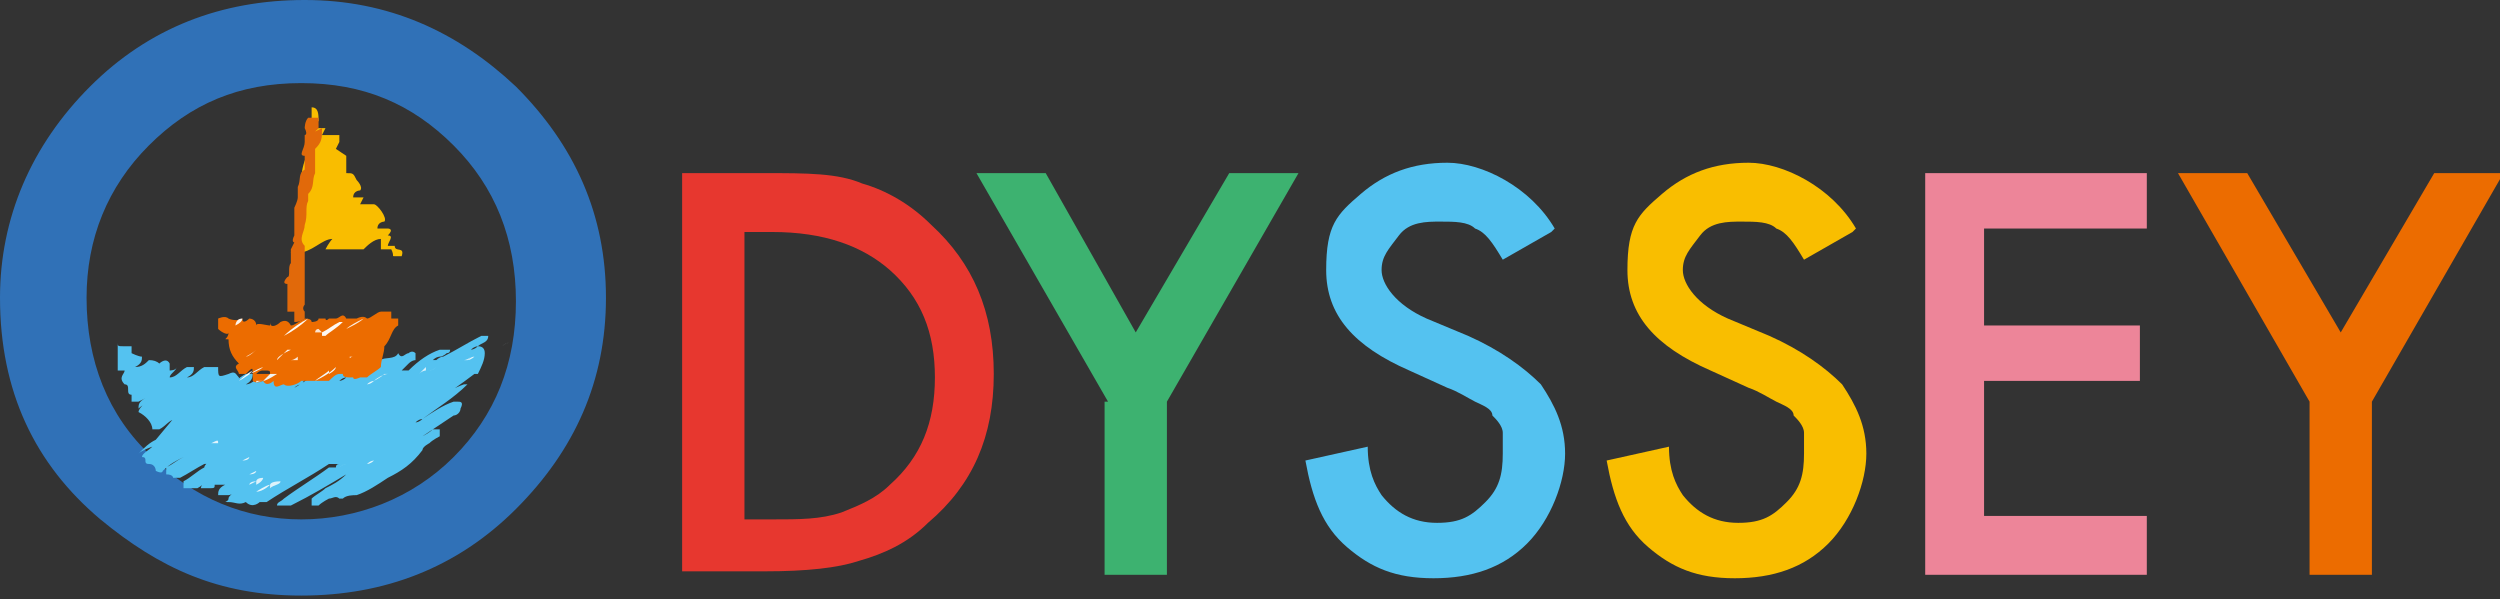 <?xml version="1.0" encoding="UTF-8"?>
<svg id="_レイヤー_1" data-name="レイヤー 1" xmlns="http://www.w3.org/2000/svg" version="1.1" viewBox="0 0 72.2 17.3">
  <rect x="0" y="0" width="72.2" height="17.3" fill="#333333" stroke="none"/>
  <defs>
    <style>
      .cls-1 {
        fill: #c9ebfa;
      }

      .cls-1, .cls-2, .cls-3, .cls-4, .cls-5, .cls-6, .cls-7, .cls-8, .cls-9, .cls-10, .cls-11, .cls-12, .cls-13, .cls-14, .cls-15, .cls-16, .cls-17, .cls-18, .cls-19, .cls-20, .cls-21, .cls-22, .cls-23, .cls-24, .cls-25, .cls-26, .cls-27, .cls-28, .cls-29, .cls-30, .cls-31, .cls-32, .cls-33, .cls-34, .cls-35, .cls-36, .cls-37, .cls-38, .cls-39, .cls-40, .cls-41, .cls-42, .cls-43, .cls-44, .cls-45, .cls-46, .cls-47, .cls-48, .cls-49, .cls-50, .cls-51, .cls-52, .cls-53, .cls-54, .cls-55, .cls-56, .cls-57, .cls-58, .cls-59, .cls-60, .cls-61, .cls-62, .cls-63, .cls-64, .cls-65, .cls-66, .cls-67, .cls-68, .cls-69, .cls-70, .cls-71, .cls-72 {
        stroke-width: 0px;
      }

      .cls-2 {
        fill: #fbd150;
      }

      .cls-3 {
        fill: #bbe6f8;
      }

      .cls-4 {
        fill: #65c8f2;
      }

      .cls-5 {
        fill: #f3fafd;
      }

      .cls-6 {
        fill: #65c9f2;
      }

      .cls-7 {
        fill: #3071b7;
      }

      .cls-8 {
        fill: #ecf8fc;
      }

      .cls-9 {
        fill: #f9bd00;
      }

      .cls-10 {
        fill: #fdf6df;
      }

      .cls-11 {
        fill: #e7372f;
      }

      .cls-12 {
        fill: #e0f3fc;
      }

      .cls-13 {
        fill: #3db270;
      }

      .cls-14 {
        fill: #f9d1b0;
      }

      .cls-15 {
        fill: #fcecb6;
      }

      .cls-16 {
        fill: #e3f5fc;
      }

      .cls-17 {
        fill: #e0f4fc;
      }

      .cls-18 {
        fill: #f2f3f1;
      }

      .cls-19 {
        fill: #d8f0fb;
      }

      .cls-20 {
        fill: #e1f4fc;
      }

      .cls-21 {
        fill: #dcf2fb;
      }

      .cls-22 {
        fill: #fcefe5;
      }

      .cls-23 {
        fill: #bde7f9;
      }

      .cls-24 {
        fill: #e3f4fc;
      }

      .cls-25 {
        fill: #e7f6fc;
      }

      .cls-26 {
        fill: #fdf4ed;
      }

      .cls-27 {
        fill: #fdf7f2;
      }

      .cls-28 {
        fill: #fbe3d0;
      }

      .cls-29 {
        fill: #fadabf;
      }

      .cls-30 {
        fill: #64c8f2;
      }

      .cls-31 {
        fill: #ec6c00;
      }

      .cls-32 {
        fill: #f2f7f9;
      }

      .cls-33 {
        fill: #d6f0fb;
      }

      .cls-34 {
        fill: #f9be00;
      }

      .cls-35 {
        fill: #d0eefa;
      }

      .cls-36 {
        fill: #dbf2fb;
      }

      .cls-37 {
        fill: #ccecfa;
      }

      .cls-38 {
        fill: #fdf8f3;
      }

      .cls-39 {
        fill: #fbe7d6;
      }

      .cls-40 {
        fill: #caecfa;
      }

      .cls-41 {
        fill: #e1690a;
      }

      .cls-42 {
        fill: #fbe4d0;
      }

      .cls-43 {
        fill: #e6f5fc;
      }

      .cls-44 {
        fill: #fdf2e9;
      }

      .cls-45 {
        fill: #f6f8f8;
      }

      .cls-46 {
        fill: #ed7714;
      }

      .cls-47 {
        fill: #d4effb;
      }

      .cls-48 {
        fill: #eef4f5;
      }

      .cls-49 {
        fill: #e9f6fc;
      }

      .cls-50 {
        fill: #e5f5fc;
      }

      .cls-51 {
        fill: #fcf1e7;
      }

      .cls-52 {
        fill: #c9ecfa;
      }

      .cls-53 {
        fill: #f6b814;
      }

      .cls-54 {
        fill: #ecf2f2;
      }

      .cls-55 {
        fill: #e1f4fb;
      }

      .cls-56 {
        fill: #54c2f0;
      }

      .cls-57 {
        fill: #c1e9f9;
      }

      .cls-58 {
        fill: #c7ebf9;
      }

      .cls-59 {
        fill: #ed8599;
      }

      .cls-60 {
        fill: #fadcc3;
      }

      .cls-61 {
        fill: #bfe8f9;
      }

      .cls-62 {
        fill: #fdf5dc;
      }

      .cls-63 {
        fill: #e4f5fc;
      }

      .cls-64 {
        fill: #e2f4fc;
      }

      .cls-65 {
        fill: #ddf2fb;
      }

      .cls-66 {
        fill: #c3e9f9;
      }

      .cls-67 {
        fill: #fdefc3;
      }

      .cls-68 {
        fill: #f6fbfd;
      }

      .cls-69 {
        fill: #cbecfa;
      }

      .cls-70 {
        fill: #63c8f1;
      }

      .cls-71 {
        fill: #fdf0c7;
      }

      .cls-72 {
        fill: #c8ebf9;
      }
    </style>
  </defs>
  <g id="_レイヤー_1-2" data-name=" レイヤー 1">
    <path class="cls-11" d="M19.7,16.6V5h2.4c1.2,0,2.1,0,2.8.3.7.2,1.4.6,2,1.2,1.2,1.1,1.8,2.5,1.8,4.3s-.6,3.2-1.9,4.3c-.6.6-1.3.9-2,1.1-.6.2-1.5.3-2.7.3h-2.4,0ZM21.5,15h.8c.8,0,1.4,0,2-.2.5-.2,1-.4,1.4-.8.9-.8,1.3-1.8,1.3-3.1s-.4-2.3-1.3-3.1c-.8-.7-1.9-1.1-3.4-1.1h-.8v8.3h0Z"/>
    <path class="cls-13" d="M32,11.6l-3.8-6.6h2l2.6,4.6,2.7-4.6h2l-3.8,6.6v5h-1.8v-5h0Z"/>
    <path class="cls-56" d="M44.8,6.7l-1.4.8c-.3-.5-.5-.8-.8-.9-.2-.2-.6-.2-1-.2s-.9,0-1.2.4-.5.6-.5,1,.4,1,1.3,1.4l1.2.5c.9.4,1.6.9,2.1,1.4.4.6.7,1.2.7,2s-.4,1.9-1.1,2.6c-.7.7-1.6,1-2.7,1s-1.8-.3-2.5-.9-1-1.4-1.2-2.5l1.8-.4c0,.7.2,1.1.4,1.4.4.5.9.8,1.6.8s1-.2,1.4-.6.5-.8.5-1.4v-.6c0-.2-.2-.4-.3-.5,0-.2-.3-.3-.5-.4-.2-.1-.5-.3-.8-.4l-1.1-.5c-1.6-.7-2.4-1.6-2.4-2.9s.3-1.6,1-2.2,1.5-.9,2.5-.9,2.4.7,3.1,1.9h0Z"/>
    <path class="cls-34" d="M53.5,6.7l-1.4.8c-.3-.5-.5-.8-.8-.9-.2-.2-.6-.2-1-.2s-.9,0-1.2.4-.5.6-.5,1,.4,1,1.3,1.4l1.2.5c.9.4,1.6.9,2.1,1.4.4.6.7,1.2.7,2s-.4,1.9-1.1,2.6c-.7.7-1.6,1-2.7,1s-1.8-.3-2.5-.9-1-1.4-1.2-2.5l1.8-.4c0,.7.2,1.1.4,1.4.4.5.9.8,1.6.8s1-.2,1.4-.6.5-.8.5-1.4v-.6c0-.2-.2-.4-.3-.5,0-.2-.3-.3-.5-.4-.2-.1-.5-.3-.8-.4l-1.1-.5c-1.6-.7-2.4-1.6-2.4-2.9s.3-1.6,1-2.2,1.5-.9,2.5-.9,2.4.7,3.1,1.9h0Z"/>
    <path class="cls-59" d="M62,6.6h-4.7v2.8h4.5v1.6h-4.5v3.9h4.7v1.7h-6.4V5h6.4v1.7h0Z"/>
    <path class="cls-31" d="M66.7,11.6l-3.8-6.6h2l2.7,4.6,2.7-4.6h2l-3.8,6.6v5h-1.8v-5h0Z"/>
    <path class="cls-7" d="M0,8.6c0-2.3.9-4.4,2.6-6.1C4.3.8,6.4,0,8.8,0s4.4.9,6.1,2.5c1.7,1.7,2.6,3.7,2.6,6.1s-.9,4.4-2.6,6.1c-1.7,1.7-3.8,2.5-6.2,2.5s-4.1-.8-5.8-2.2c-1.9-1.6-2.9-3.7-2.9-6.4h0ZM2.5,8.6c0,1.8.6,3.4,1.9,4.6,1.2,1.2,2.7,1.8,4.3,1.8s3.2-.6,4.4-1.8,1.8-2.7,1.8-4.5-.6-3.3-1.8-4.5c-1.2-1.2-2.6-1.8-4.4-1.8s-3.2.6-4.4,1.8c-1.2,1.2-1.8,2.7-1.8,4.4h0Z"/>
    <g>
      <path class="cls-56" d="M5.1,12.1c-.2,0-.3.2-.5.3h-.2c0-.2-.2-.4-.4-.5h0c0-.1.2-.3.3-.3h0c0,0-.2.1-.3.2h0c0-.1,0-.2.2-.3h0s0,0-.2.1h-.2v-.2c-.2,0,0-.3-.2-.3-.2-.2,0-.3,0-.4h-.2v-.2c0-.2,0-.3,0-.5h0q0-.1,0-.1h0c0,.1,0,.1.2.1h.2v.2h0c0,0,.2.1.3.1h0c0,.1,0,.2-.2.3.2,0,.3-.1.4-.2q.2,0,.3.1c0,0,.2-.2.3,0h0v.2s.2,0,.2-.1h0c0,.1-.2.2-.2.3h0c.2,0,.3-.2.5-.3h.2c0,.1,0,.2-.2.3h0c.2,0,.3-.2.5-.3h.4c0,.3,0,.3.3.2h0c.2-.1.2,0,.3.1h0c0,.2-.2.2-.4.3h0c.2-.1.4-.3.6-.4h.2q0,.2-.2.3s0,0-.2.1h0s0,0,.2-.1c.2,0,.3-.2.4-.2h0c.2-.1.4,0,.6,0h.7q0,.1-.1.2s-.1,0-.2.1h-.1.1c.2-.1.4-.3.6-.3s.3-.1.4-.2h.8c0,.1-.2.2-.3.2,0,0-.1,0-.2.1h0s.1,0,.2-.1c.1,0,.3-.2.4-.2s.2-.2.4-.2c0,0,.1,0,.2-.1.1-.1.4,0,.5-.2h0c.1.2.2,0,.3,0,0,0,.1-.1.2,0v.2s-.1,0-.2.1l-.2.2h-.1.3c.3-.3.6-.5.9-.6h.3q0,.1-.1.1s-.1.1-.2.1c0,0-.1,0-.2.1h.1s.1-.1.2-.1c.4-.2.7-.4,1.1-.6h.2c0,.2-.2.2-.3.3,0,0-.1,0-.2.1h-.1.1s.1,0,.2-.1q.2,0,.2.2c0,.2-.1.4-.2.6h-.1c-.4.3-.8.6-1.2.8h0c.3-.2.6-.4.9-.5h.1c-.4.4-.9.7-1.3,1,0,0-.1,0-.2.1h0s.1,0,.2-.1c.3-.2.6-.4.9-.5h.1c.1,0,.2,0,.1.2,0,.1-.1.2-.2.2-.3.2-.6.4-.9.6h-.1.1s.2-.1.3-.2h.2v.2s-.2.1-.3.2c0,0-.2.1-.2.2h0c-.3.4-.6.6-1,.8-.3.2-.6.4-.9.5-.1,0-.3,0-.4.1h-.1c-.1-.1-.2,0-.3,0,0,0-.2.1-.3.2h-.2v-.2c.1-.1.3-.2.4-.3.2-.1.4-.2.6-.4h0c-.5.3-1,.6-1.6.9h-.4c0-.1.1-.1.2-.2.4-.3.9-.6,1.3-.9h.2q0-.1.1-.1h-.3c-.6.4-1.2.7-1.8,1.1h-.2c0-.1,0-.1.2-.2.3-.2.7-.4,1-.6,0,0,.1,0,.2-.1h.1s-.1.1-.2.1c-.4.3-.9.5-1.3.8,0,0-.2.2-.4,0-.2.1-.3,0-.5,0s0,0,0-.1c0-.1.2-.2.4-.3h0,0c0,0-.3.2-.4.2h-.3c0-.1,0-.2.2-.3h0-.3c0,.1,0,.1-.2.1h-.2c0-.1.2-.3.4-.3,0,0,0-.1.2-.1h0,0s0,0-.2.1c-.2,0-.3.2-.5.3h-.4c0,0,0-.1,0-.2.2-.1.4-.3.6-.4,0,0,0-.1.2-.2h0s0,.1-.2.1c-.2.1-.5.3-.7.4h-.2s0-.1-.2-.1h0q0-.1,0-.2c.2-.1.3-.2.5-.3,0,0,0-.1.2-.1h0s0,.1-.2.1c-.2.1-.4.2-.6.4,0,0,0,.1-.2,0,0,0,0-.2-.2-.2s0-.2-.2-.2h0c0-.1.2-.2.3-.3h0c0,0-.3.1-.4.2h0c.2-.2.3-.3.5-.4h0l.5-.6Z"/>
      <path class="cls-31" d="M7.8,10.8h0c0-.1,0-.1-.2-.1s-.2.2-.3.1h0c0-.2,0-.2-.2,0h-.2c0-.1-.2-.2,0-.3h0c-.2-.2-.3-.4-.3-.7h0c-.2,0,0,0,0-.2h0c0,.1-.2,0-.3-.1,0-.1,0-.3,0-.3,0,0,.2-.1.3,0,0,0,.2.1.4,0h0c0,.2.2,0,.2,0,0,0,.2,0,.2.2h0c0-.1.3,0,.4,0h0s0,.1,0,0h0q0,0,0,.1v.2h0s0,0,0-.2h0s0-.2,0-.2h0c0,.2.2.1.3,0q.2-.1.3.1c.1,0,.2-.1.4-.2q.2,0,.2.1s.2,0,.2-.1h.2s0,.1.1,0h.2c.1,0,.2-.2.3,0h.3q.2-.1.3,0h0c.1,0,.3-.2.4-.2h.3v.2h.2v.2c-.2.1-.2.4-.4.6h0c0,.2-.1.4-.1.6-.1.1-.3.2-.4.3h-.2s-.2.1-.2,0h0c-.2,0-.3,0-.3-.1h-.1c-.1,0-.2.1-.3.2h-.8c-.1.1-.4.2-.5.1-.1,0-.3.2-.3-.1,0,0-.2.2-.3,0,0,0-.2.1-.3,0v-.2Z"/>
      <path class="cls-9" d="M10,5c.2,0,.2,0,.3.2h0c0,0,.2.2.1.3,0,0-.2,0-.2.2h0s.1,0,.2,0h.1q0,0-.1.2h.2c0,0,.1,0,.2,0h0c.1,0,.4.4.3.5,0,0-.2,0-.2.2h0c.2,0,.3,0,.3,0,0,0,.2,0,0,.2.2,0,0,.2,0,.3h.2c0,.2.3,0,.2.3,0,0-.1,0-.2,0s0,0-.1-.2c0,0-.2,0-.2,0h-.1v-.3c-.2,0-.4.2-.5.3-.1,0-.2,0-.2,0,0,0-.1,0-.2,0h-.1c0,0,0,0-.2,0,0,0-.1,0-.2,0h-.2c0,0,.1-.2.2-.3-.3,0-.6.4-1,.4s-.1,0,0-.2v-.6s.1-.2,0-.3h0c.2-.3.1-.5.1-.8v-.2h0c0-.3.1-.6.2-.8v-.6c0,0,0-.3.1-.4v-.3h0c.2,0,.2.2.2.4,0,0-.1,0-.1.2h.3q0,0-.1.2h-.1c0,0,.1,0,.2,0,.2,0,.3,0,.4,0v.2q0,0-.1.2h0l.3.2Z"/>
      <path class="cls-41" d="M9.3,3.7h0c0,.3,0,.4-.2.6h0v.7c-.1.2,0,.4-.2.6h0v.2c-.1.2,0,.4-.1.7,0,.2-.2.4,0,.6h0v.7h0v1s-.1.1,0,.2v.2s-.1.1-.3.1h0v-.3h-.2c0-.2,0-.4,0-.5,0-.1,0-.2,0-.3h0c-.2,0,0-.2,0-.2h0c.1,0,0-.3.1-.4h0v-.4s0,0,.1-.2c0,0-.1,0,0-.2v-.8c0,0,.1-.2.1-.3v-.3c.1-.2,0-.4.2-.5v-.4h0c-.2,0,0-.2,0-.4v-.2s.1,0,0-.2c0,0,0-.2.1-.3,0,0,.2,0,.3,0h0v.3h0c0,0-.1.1-.1.1Z"/>
      <path class="cls-43" d="M7.4,14.2c0,0,.3-.2.4-.2h0c0,0-.2.2-.4.2h0Z"/>
      <path class="cls-20" d="M10,13.4s-.1,0-.2.1h0s.1-.1.2-.1h0Z"/>
      <path class="cls-64" d="M12.6,10.6s-.1.1-.2.1h0s.1,0,.2-.1h0Z"/>
      <path class="cls-24" d="M7.2,14s0-.1.2-.1h0s0,0-.2.1h0Z"/>
      <path class="cls-16" d="M13.5,10.4s.1-.1.2-.1h0s-.1.1-.2.1h0Z"/>
      <path class="cls-43" d="M7.2,13.2s0,.1-.2.1h0s0,0,.2-.1h0Z"/>
      <path class="cls-43" d="M7.2,13.7s0,0,.2-.1h0s0,.1-.2.1h0Z"/>
      <path class="cls-12" d="M6.1,12.8h.2c0-.1,0-.1-.2,0h0Z"/>
      <path class="cls-25" d="M10.6,13.4s.1,0,.2-.1h0s-.1,0-.2.1h0Z"/>
      <path class="cls-71" d="M10,5h-.2.1c0,0,0,0,0,0Z"/>
      <path class="cls-20" d="M5.7,10.7h-.2,0c0-.1,0,0,0,0Z"/>
      <path class="cls-36" d="M5.1,12.1h.2,0c0,.1,0,0,0,0Z"/>
      <path class="cls-53" d="M9.3,3.4h0q0,0,0,0Z"/>
      <path class="cls-25" d="M5.2,12.4h0,0Z"/>
      <path class="cls-62" d="M10.3,5.8h-.1.1Z"/>
      <path class="cls-10" d="M10.5,5.9h-.1.1Z"/>
      <path class="cls-67" d="M10.9,6.8h0Z"/>
      <path class="cls-69" d="M5.3,10.6h0,0Z"/>
      <path class="cls-2" d="M9.3,3.7h0c0,0,0,0,0,0Z"/>
      <path class="cls-47" d="M4.4,11.4h0Z"/>
      <path class="cls-33" d="M4.1,11.2h0Z"/>
      <path class="cls-45" d="M7.2,10.8c0,0,.3-.1.4-.2q0,0,0,0c-.3.1-.5.3-.7.4h0c0,0,.2-.2.4-.3h0Z"/>
      <path class="cls-32" d="M9.5,10.8s.2-.1.2-.2h0c-.2.2-.4.3-.6.4h0c.1-.1.3-.2.4-.3h0Z"/>
      <path class="cls-18" d="M7.8,10.8h.2c0,0-.3.2-.4.2h0s0,0,.2-.2Z"/>
      <path class="cls-48" d="M11,10.8h.2c-.1,0-.3.1-.4.2h0s.2-.1.3-.2h-.1Z"/>
      <path class="cls-50" d="M7.6,11h-.2c0,.1,0,0,.2,0Z"/>
      <path class="cls-65" d="M7.8,14h0s0-.1.3-.1c0,.1-.2.1-.3.2h0Z"/>
      <path class="cls-49" d="M13.1,12h0s-.1,0-.2.1h0s.1-.1.2-.1Z"/>
      <path class="cls-20" d="M14.7,9.9h0s-.1,0-.2.1h0s.1-.1.2-.1Z"/>
      <path class="cls-21" d="M12.3,10.7h0s-.1,0-.2.1l.2-.2h0Z"/>
      <path class="cls-65" d="M7.4,13.9h0s0-.1.2-.1c0,0,0,.1-.2.2h0Z"/>
      <path class="cls-25" d="M10.8,11h0s-.1,0-.2.1h0s.1,0,.2-.1Z"/>
      <path class="cls-54" d="M9.2,10.7h-.1.1Z"/>
      <path class="cls-55" d="M13.2,12.4h-.1.1Z"/>
      <path class="cls-64" d="M13.5,10.4h-.1s.1,0,.2-.1h0Z"/>
      <path class="cls-63" d="M9.1,11.1h-.1.1Z"/>
      <path class="cls-63" d="M13.4,11.5h-.2.2Z"/>
      <path class="cls-70" d="M12.9,11h-.1.1Z"/>
      <path class="cls-64" d="M10,13.4h-.1.1Z"/>
      <path class="cls-68" d="M14.5,10h-.1.1Z"/>
      <path class="cls-5" d="M10.9,13.2h.1-.1c0,.1,0,0,0,0Z"/>
      <path class="cls-37" d="M7.6,13.5h0Z"/>
      <path class="cls-8" d="M14.4,10.1h-.1.1Z"/>
      <path class="cls-72" d="M7.4,11.1h0Z"/>
      <path class="cls-17" d="M10.6,11.1h-.1.1Z"/>
      <path class="cls-61" d="M6.8,11.2h0Z"/>
      <path class="cls-6" d="M11.9,11.3h.1-.1Z"/>
      <path class="cls-33" d="M13.1,11.7h-.1.1Z"/>
      <path class="cls-40" d="M12,11h0Z"/>
      <path class="cls-23" d="M10.3,13.3h0Z"/>
      <path class="cls-21" d="M10.9,13.2h-.1.1Z"/>
      <path class="cls-23" d="M7.8,13.3h0Z"/>
      <path class="cls-64" d="M11.2,13.6h.1-.1Z"/>
      <path class="cls-30" d="M6.3,13.4h0Z"/>
      <path class="cls-17" d="M5.3,12.3h0c0,.1,0,0,0,0Z"/>
      <path class="cls-19" d="M6.8,11.2h0,0Z"/>
      <path class="cls-52" d="M5.4,12.2h0Z"/>
      <path class="cls-57" d="M8.9,11.3h0Z"/>
      <path class="cls-35" d="M10.2,13.4h0Z"/>
      <path class="cls-4" d="M8.1,12.6h0Z"/>
      <path class="cls-72" d="M6.4,12.7h0Z"/>
      <path class="cls-58" d="M11.3,13.5h0Z"/>
      <path class="cls-66" d="M8.3,13.7h0Z"/>
      <path class="cls-3" d="M14,10.4h0Z"/>
      <path class="cls-1" d="M14.2,10.3h0Z"/>
      <path class="cls-4" d="M8.7,12.8h0Z"/>
      <path class="cls-38" d="M8.2,9.7c.2-.2.5-.4.7-.5h0c-.2.2-.5.4-.7.5h0Z"/>
      <path class="cls-27" d="M9.3,9.6c.2-.1.3-.2.5-.3h.1c-.2.2-.4.3-.5.4h-.1Z"/>
      <path class="cls-51" d="M8.3,10.1c0,0-.2.2-.3.3h0c0-.1.2-.2.4-.3h0Z"/>
      <path class="cls-22" d="M10.5,9.2c-.1.1-.3.2-.5.3.1-.1.3-.2.5-.3Z"/>
      <path class="cls-26" d="M7.4,10.1s-.2.2-.3.2h0c0,0,.2-.1.3-.2h0Z"/>
      <path class="cls-44" d="M7,9.2q0,.1-.2.2s0-.2.2-.2Z"/>
      <path class="cls-39" d="M8.6,10.3s-.1.1-.2.1h.2Z"/>
      <path class="cls-28" d="M9.3,9.6h-.2s0-.1.1-.1h0Z"/>
      <path class="cls-42" d="M10.2,10.3h-.1c0,.1,0,0,.1,0Z"/>
      <path class="cls-46" d="M7.4,9.4h0,0Z"/>
      <path class="cls-29" d="M9.9,9.6h0Z"/>
      <path class="cls-14" d="M8.3,10.1h0Z"/>
      <path class="cls-60" d="M7.4,10.1h0Z"/>
      <path class="cls-29" d="M8.8,10.2h0Z"/>
      <path class="cls-15" d="M10.3,6h0Z"/>
    </g>
  </g>
</svg>
